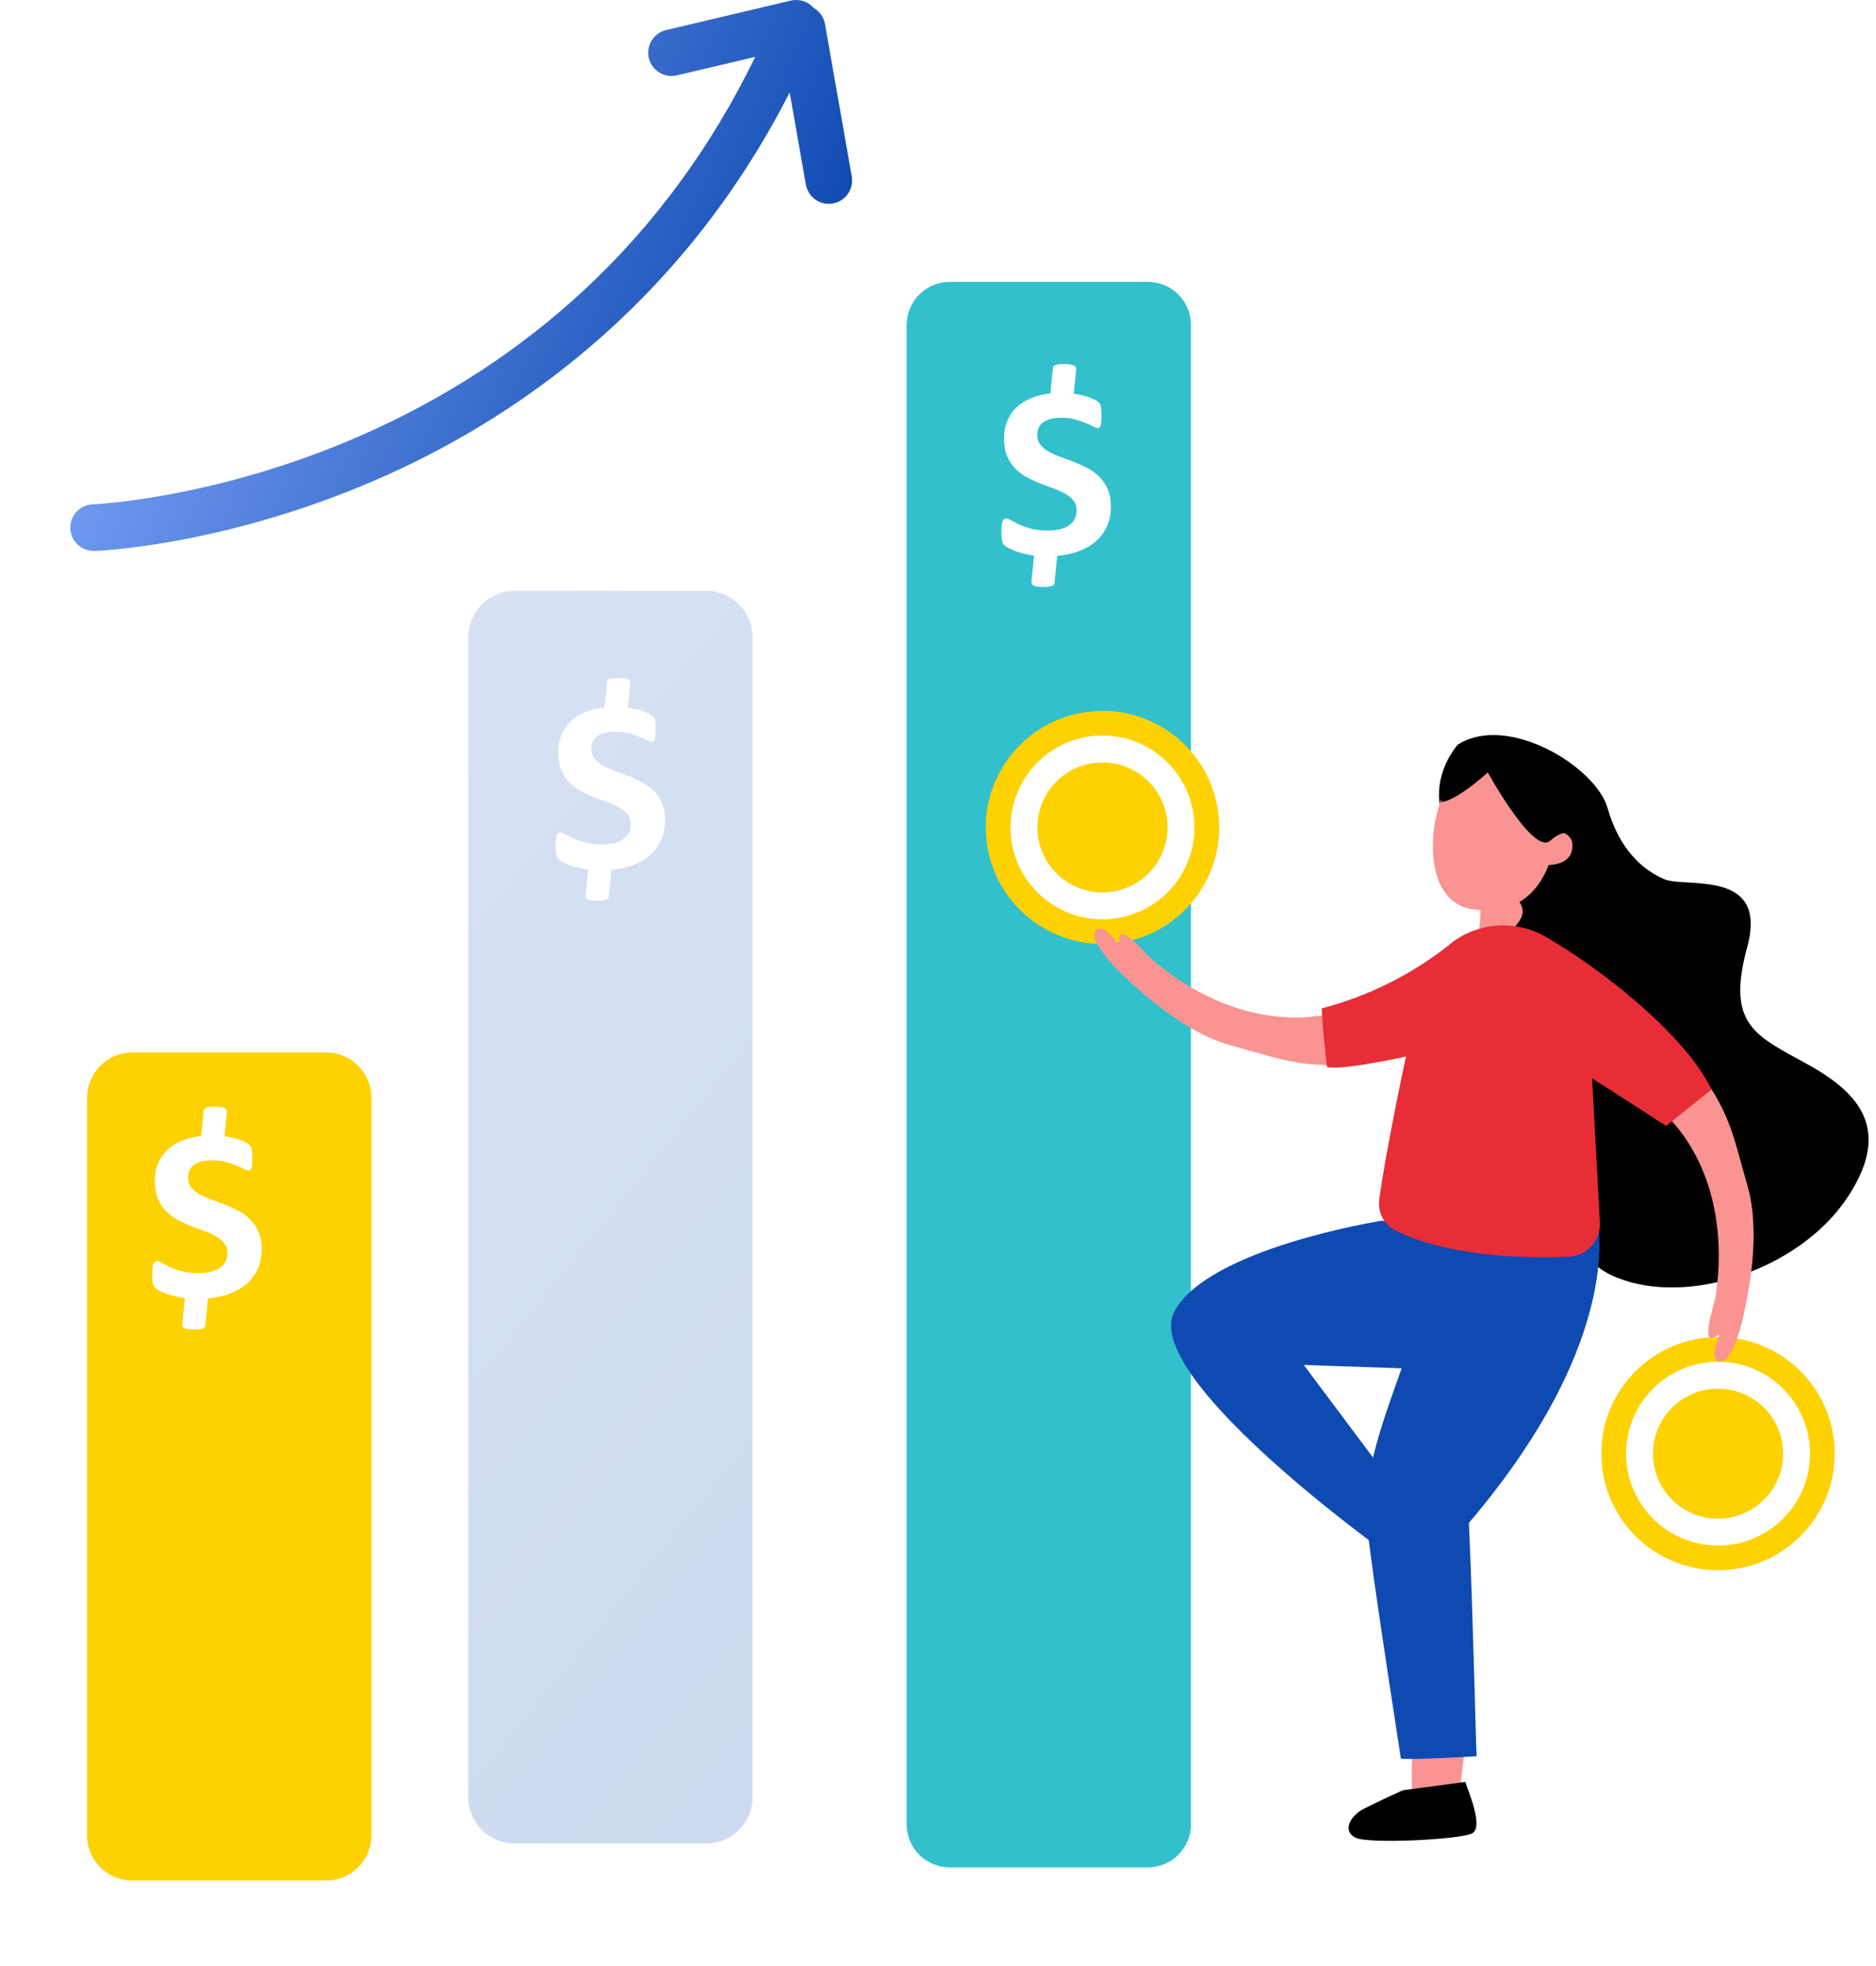 <svg width="253" height="265" viewBox="0 0 253 265" fill="none" xmlns="http://www.w3.org/2000/svg">
<g filter="url(#filter0_d_1195_2455)">
<path d="M40.977 248.529H14.854C11.477 248.529 8.742 245.797 8.742 242.425V142.992C8.742 139.62 11.477 136.887 14.854 136.887H40.977C44.354 136.887 47.09 139.62 47.09 142.992V242.425C47.09 245.797 44.354 248.529 40.977 248.529Z" fill="#FDD200"/>
</g>
<path d="M95.23 248.529H69.404C65.944 248.529 63.141 245.729 63.141 242.273V85.911C63.141 82.455 65.944 79.656 69.404 79.656H95.23C98.691 79.656 101.494 82.455 101.494 85.911V242.273C101.494 245.729 98.691 248.529 95.23 248.529Z" fill="url(#paint0_linear_1195_2455)"/>
<g filter="url(#filter1_d_1195_2455)">
<path d="M151.792 248.75H125.095C121.876 248.75 119.27 246.147 119.27 242.932V40.818C119.27 37.603 121.876 35 125.095 35H151.792C155.011 35 157.618 37.603 157.618 40.818V242.938C157.618 246.147 155.011 248.75 151.792 248.75Z" fill="#32C1CC"/>
</g>
<g filter="url(#filter2_d_1195_2455)">
<path d="M145.82 66.286C145.82 67.257 145.646 68.132 145.303 68.912C144.961 69.692 144.466 70.365 143.837 70.932C143.202 71.498 142.438 71.947 141.545 72.289C140.652 72.626 139.663 72.845 138.573 72.934L138.219 76.564C138.208 76.654 138.18 76.733 138.14 76.8C138.101 76.867 138.028 76.924 137.921 76.968C137.815 77.013 137.669 77.052 137.478 77.081C137.292 77.109 137.056 77.126 136.775 77.126C136.41 77.126 136.124 77.109 135.899 77.075C135.68 77.041 135.506 76.991 135.382 76.929C135.258 76.867 135.174 76.783 135.135 76.682C135.096 76.581 135.084 76.469 135.107 76.346L135.461 72.901C134.972 72.834 134.517 72.744 134.084 72.637C133.652 72.531 133.264 72.413 132.91 72.284C132.562 72.155 132.258 72.02 132 71.885C131.747 71.751 131.551 71.616 131.421 71.487C131.292 71.358 131.197 71.167 131.14 70.909C131.084 70.657 131.056 70.281 131.056 69.781C131.056 69.4 131.067 69.08 131.09 68.833C131.112 68.586 131.152 68.39 131.208 68.255C131.264 68.121 131.337 68.025 131.421 67.975C131.506 67.924 131.607 67.896 131.719 67.896C131.865 67.896 132.079 67.981 132.365 68.149C132.646 68.317 133.011 68.502 133.449 68.71C133.888 68.918 134.427 69.103 135.056 69.271C135.685 69.439 136.421 69.523 137.27 69.523C138.596 69.523 139.579 69.276 140.225 68.788C140.871 68.295 141.191 67.644 141.191 66.83C141.191 66.286 141.051 65.843 140.775 65.49C140.5 65.142 140.129 64.833 139.663 64.564C139.197 64.3 138.674 64.059 138.09 63.851C137.506 63.644 136.91 63.419 136.298 63.184C135.685 62.948 135.09 62.667 134.506 62.353C133.921 62.039 133.399 61.646 132.933 61.181C132.466 60.715 132.096 60.154 131.82 59.492C131.545 58.83 131.404 58.033 131.404 57.091C131.404 56.244 131.545 55.469 131.831 54.774C132.112 54.078 132.522 53.472 133.056 52.95C133.59 52.428 134.242 52.008 135.017 51.688C135.792 51.368 136.674 51.149 137.657 51.037L137.994 47.632C138.006 47.542 138.034 47.463 138.073 47.402C138.112 47.34 138.185 47.284 138.292 47.233C138.399 47.183 138.545 47.144 138.725 47.121C138.904 47.099 139.146 47.087 139.438 47.087C139.787 47.087 140.079 47.104 140.315 47.138C140.545 47.172 140.725 47.222 140.848 47.284C140.972 47.346 141.051 47.43 141.084 47.531C141.118 47.632 141.135 47.744 141.135 47.867L140.798 51.071C141.112 51.116 141.449 51.177 141.798 51.256C142.146 51.334 142.478 51.43 142.781 51.536C143.084 51.643 143.365 51.755 143.612 51.873C143.86 51.991 144.034 52.097 144.129 52.193C144.225 52.288 144.298 52.384 144.348 52.479C144.399 52.574 144.438 52.692 144.466 52.832C144.494 52.973 144.517 53.141 144.528 53.343C144.539 53.539 144.545 53.769 144.545 54.028C144.545 54.375 144.534 54.667 144.517 54.892C144.5 55.116 144.466 55.29 144.421 55.408C144.376 55.525 144.326 55.604 144.27 55.643C144.213 55.682 144.146 55.705 144.067 55.705C143.921 55.705 143.702 55.632 143.421 55.486C143.14 55.34 142.792 55.183 142.376 55.009C141.961 54.841 141.489 54.684 140.949 54.532C140.41 54.386 139.82 54.314 139.174 54.314C138.584 54.314 138.084 54.37 137.663 54.482C137.242 54.594 136.904 54.751 136.646 54.959C136.388 55.161 136.191 55.408 136.067 55.688C135.944 55.969 135.882 56.283 135.882 56.62C135.882 57.153 136.022 57.596 136.309 57.96C136.59 58.319 136.966 58.634 137.438 58.892C137.91 59.15 138.438 59.391 139.034 59.604C139.629 59.817 140.236 60.047 140.848 60.283C141.466 60.519 142.073 60.794 142.663 61.108C143.258 61.416 143.787 61.803 144.253 62.264C144.719 62.724 145.09 63.273 145.376 63.924C145.68 64.586 145.82 65.372 145.82 66.286Z" fill="white"/>
</g>
<path d="M89.697 110.608C89.697 111.579 89.522 112.454 89.18 113.234C88.837 114.014 88.343 114.687 87.713 115.254C87.079 115.82 86.315 116.269 85.421 116.611C84.528 116.948 83.539 117.167 82.449 117.257L82.096 120.887C82.084 120.976 82.056 121.055 82.017 121.122C81.978 121.19 81.904 121.246 81.798 121.291C81.691 121.335 81.545 121.375 81.354 121.403C81.168 121.431 80.933 121.448 80.652 121.448C80.287 121.448 80 121.431 79.775 121.397C79.556 121.363 79.382 121.313 79.258 121.251C79.135 121.19 79.05 121.105 79.011 121.004C78.972 120.903 78.961 120.791 78.983 120.668L79.337 117.223C78.848 117.156 78.393 117.066 77.961 116.959C77.528 116.853 77.14 116.735 76.787 116.606C76.438 116.477 76.135 116.342 75.876 116.208C75.624 116.073 75.427 115.938 75.298 115.809C75.168 115.68 75.073 115.489 75.017 115.231C74.961 114.979 74.933 114.603 74.933 114.104C74.933 113.722 74.944 113.402 74.966 113.155C74.989 112.909 75.028 112.712 75.084 112.578C75.14 112.443 75.213 112.348 75.298 112.297C75.382 112.247 75.483 112.219 75.596 112.219C75.742 112.219 75.955 112.303 76.242 112.471C76.522 112.639 76.888 112.824 77.326 113.032C77.77 113.234 78.303 113.425 78.933 113.593C79.562 113.761 80.298 113.846 81.146 113.846C82.472 113.846 83.455 113.599 84.101 113.111C84.747 112.617 85.067 111.966 85.067 111.153C85.067 110.608 84.927 110.165 84.652 109.812C84.376 109.464 84.006 109.155 83.539 108.886C83.073 108.622 82.55 108.381 81.966 108.173C81.382 107.966 80.787 107.741 80.174 107.506C79.562 107.27 78.966 106.99 78.382 106.675C77.798 106.361 77.275 105.969 76.809 105.503C76.343 105.037 75.972 104.476 75.697 103.814C75.421 103.152 75.281 102.355 75.281 101.413C75.281 100.566 75.421 99.791 75.708 99.096C75.989 98.4 76.399 97.794 76.933 97.272C77.466 96.751 78.118 96.33 78.893 96.01C79.668 95.69 80.55 95.472 81.534 95.359L81.871 91.954C81.882 91.864 81.91 91.785 81.949 91.724C81.989 91.662 82.062 91.606 82.168 91.555C82.275 91.505 82.421 91.466 82.601 91.443C82.781 91.421 83.022 91.409 83.315 91.409C83.663 91.409 83.955 91.426 84.191 91.46C84.421 91.494 84.601 91.544 84.725 91.606C84.848 91.668 84.927 91.752 84.961 91.853C84.994 91.954 85.011 92.066 85.011 92.189L84.674 95.393C84.989 95.438 85.326 95.499 85.674 95.578C86.022 95.657 86.354 95.752 86.657 95.859C86.961 95.965 87.242 96.077 87.489 96.195C87.736 96.313 87.91 96.42 88.006 96.515C88.101 96.61 88.174 96.706 88.225 96.801C88.275 96.897 88.315 97.014 88.343 97.155C88.371 97.295 88.393 97.463 88.404 97.665C88.416 97.862 88.421 98.091 88.421 98.35C88.421 98.698 88.41 98.989 88.393 99.214C88.376 99.438 88.343 99.612 88.298 99.73C88.253 99.848 88.202 99.926 88.146 99.965C88.09 100.005 88.022 100.027 87.944 100.027C87.798 100.027 87.579 99.954 87.298 99.808C87.017 99.662 86.668 99.505 86.253 99.331C85.837 99.163 85.365 99.006 84.826 98.855C84.287 98.709 83.697 98.636 83.05 98.636C82.461 98.636 81.961 98.692 81.539 98.804C81.118 98.916 80.781 99.073 80.522 99.281C80.264 99.483 80.067 99.73 79.944 100.01C79.82 100.291 79.758 100.605 79.758 100.942C79.758 101.475 79.899 101.918 80.185 102.283C80.466 102.642 80.843 102.956 81.315 103.214C81.787 103.472 82.315 103.713 82.91 103.926C83.506 104.14 84.112 104.37 84.725 104.605C85.343 104.841 85.949 105.116 86.539 105.43C87.135 105.739 87.663 106.126 88.129 106.58C88.596 107.04 88.966 107.59 89.253 108.241C89.556 108.908 89.697 109.694 89.697 110.608Z" fill="white"/>
<path d="M35.292 168.395C35.292 169.366 35.118 170.241 34.775 171.021C34.433 171.801 33.938 172.474 33.309 173.041C32.674 173.607 31.91 174.056 31.017 174.399C30.124 174.735 29.135 174.954 28.045 175.044L27.691 178.674C27.68 178.763 27.652 178.842 27.612 178.909C27.573 178.977 27.5 179.033 27.393 179.078C27.287 179.123 27.14 179.162 26.95 179.19C26.764 179.218 26.528 179.235 26.247 179.235C25.882 179.235 25.596 179.218 25.371 179.184C25.152 179.151 24.977 179.1 24.854 179.038C24.73 178.977 24.646 178.892 24.607 178.791C24.567 178.691 24.556 178.578 24.579 178.455L24.933 175.01C24.444 174.943 23.989 174.853 23.556 174.746C23.124 174.64 22.736 174.522 22.382 174.393C22.034 174.264 21.73 174.129 21.472 173.995C21.219 173.86 21.023 173.725 20.893 173.596C20.764 173.467 20.669 173.276 20.612 173.018C20.556 172.766 20.528 172.39 20.528 171.891C20.528 171.509 20.539 171.189 20.562 170.943C20.584 170.696 20.624 170.499 20.68 170.365C20.736 170.23 20.809 170.135 20.893 170.084C20.977 170.034 21.079 170.006 21.191 170.006C21.337 170.006 21.551 170.09 21.837 170.258C22.118 170.426 22.483 170.612 22.921 170.819C23.365 171.021 23.899 171.212 24.528 171.38C25.157 171.548 25.893 171.633 26.742 171.633C28.067 171.633 29.051 171.386 29.697 170.898C30.343 170.404 30.663 169.753 30.663 168.94C30.663 168.395 30.523 167.952 30.247 167.599C29.972 167.251 29.601 166.942 29.135 166.673C28.669 166.409 28.146 166.168 27.562 165.961C26.977 165.753 26.382 165.529 25.77 165.293C25.157 165.057 24.562 164.777 23.977 164.463C23.393 164.148 22.871 163.756 22.404 163.29C21.938 162.824 21.567 162.263 21.292 161.601C21.017 160.939 20.876 160.143 20.876 159.2C20.876 158.353 21.017 157.579 21.303 156.883C21.584 156.187 21.994 155.581 22.528 155.06C23.062 154.538 23.713 154.117 24.489 153.797C25.264 153.477 26.146 153.259 27.129 153.146L27.466 149.741C27.477 149.651 27.506 149.573 27.545 149.511C27.584 149.449 27.657 149.393 27.764 149.343C27.871 149.292 28.017 149.253 28.197 149.23C28.376 149.208 28.618 149.197 28.91 149.197C29.258 149.197 29.551 149.213 29.787 149.247C30.017 149.281 30.197 149.331 30.32 149.393C30.444 149.455 30.523 149.539 30.556 149.64C30.59 149.741 30.607 149.853 30.607 149.976L30.27 153.18C30.584 153.225 30.921 153.287 31.27 153.365C31.618 153.444 31.95 153.539 32.253 153.646C32.556 153.752 32.837 153.865 33.084 153.982C33.331 154.1 33.506 154.207 33.601 154.302C33.697 154.397 33.77 154.493 33.82 154.588C33.871 154.684 33.91 154.801 33.938 154.942C33.966 155.082 33.989 155.25 34 155.452C34.011 155.649 34.017 155.879 34.017 156.137C34.017 156.485 34.006 156.776 33.989 157.001C33.972 157.225 33.938 157.399 33.893 157.517C33.848 157.635 33.798 157.713 33.742 157.753C33.685 157.792 33.618 157.814 33.539 157.814C33.393 157.814 33.174 157.741 32.893 157.595C32.612 157.45 32.264 157.292 31.848 157.119C31.433 156.95 30.961 156.793 30.421 156.642C29.882 156.496 29.292 156.423 28.646 156.423C28.056 156.423 27.556 156.479 27.135 156.591C26.713 156.703 26.376 156.86 26.118 157.068C25.86 157.27 25.663 157.517 25.539 157.797C25.416 158.078 25.354 158.392 25.354 158.729C25.354 159.262 25.494 159.705 25.781 160.07C26.062 160.429 26.438 160.743 26.91 161.001C27.382 161.259 27.91 161.5 28.506 161.713C29.101 161.927 29.708 162.157 30.32 162.392C30.938 162.628 31.545 162.903 32.135 163.217C32.73 163.526 33.258 163.913 33.725 164.373C34.191 164.833 34.562 165.383 34.848 166.033C35.152 166.695 35.292 167.481 35.292 168.395Z" fill="white"/>
<path d="M231.695 211.685C240.385 211.685 247.43 204.649 247.43 195.97C247.43 187.291 240.385 180.255 231.695 180.255C223.004 180.255 215.959 187.291 215.959 195.97C215.959 204.649 223.004 211.685 231.695 211.685Z" fill="#FDD200"/>
<path d="M231.697 208.361C238.548 208.361 244.102 202.815 244.102 195.973C244.102 189.132 238.548 183.586 231.697 183.586C224.847 183.586 219.293 189.132 219.293 195.973C219.293 202.815 224.847 208.361 231.697 208.361Z" fill="white"/>
<path d="M231.697 204.737C236.544 204.737 240.473 200.813 240.473 195.973C240.473 191.133 236.544 187.21 231.697 187.21C226.851 187.21 222.923 191.133 222.923 195.973C222.923 200.813 226.851 204.737 231.697 204.737Z" fill="#FDD200"/>
<path d="M148.684 127.265C157.374 127.265 164.419 120.229 164.419 111.55C164.419 102.871 157.374 95.836 148.684 95.836C139.993 95.836 132.947 102.871 132.947 111.55C132.947 120.229 139.993 127.265 148.684 127.265Z" fill="#FDD200"/>
<path d="M148.681 123.936C155.532 123.936 161.085 118.39 161.085 111.548C161.085 104.707 155.532 99.16 148.681 99.16C141.83 99.16 136.276 104.707 136.276 111.548C136.276 118.39 141.83 123.936 148.681 123.936Z" fill="white"/>
<path d="M148.681 120.312C153.527 120.312 157.456 116.388 157.456 111.548C157.456 106.708 153.527 102.785 148.681 102.785C143.834 102.785 139.905 106.708 139.905 111.548C139.905 116.388 143.834 120.312 148.681 120.312Z" fill="#FDD200"/>
<path d="M207.29 119.458C207.29 119.458 204.829 125.59 207.796 129.299C207.796 129.299 202.514 131.908 198.823 128.295C198.823 128.295 199.919 124.861 199.633 121.091C199.638 121.096 203.863 121.382 207.29 119.458Z" fill="#F99492"/>
<path d="M216.807 108.95C218.397 114.538 221.548 117.298 224.447 118.527C227.346 119.756 238.537 117.04 235.627 127.7C232.711 138.36 236.914 139.661 243.987 143.605C251.06 147.549 255.228 152.649 248.863 161.845C242.498 171.04 227.762 176.185 218.026 172.224C208.29 168.257 219.666 161.317 209.037 151.163C199.773 142.321 194.545 139.359 199.5 130.994C204.455 122.629 209.713 124.573 199.5 116.494C189.287 108.415 196.599 100.388 196.599 100.388C203.329 96.108 215.217 103.362 216.807 108.95Z" fill="black"/>
<path d="M200.885 102.032C196.869 101.662 193.897 106.902 193.352 112.036C192.807 117.169 194.2 121.91 198.577 122.578C202.953 123.245 206.863 121.725 208.863 116.614C211.189 116.518 212.206 115.396 212.043 113.685C211.88 111.974 209.049 111.834 209.049 111.834C209.049 111.834 209.874 102.857 200.885 102.032Z" fill="#F99492"/>
<path d="M200.649 104.136C200.649 104.136 206.801 115.346 209.054 113.348C212.66 110.156 213.734 115.026 213.734 115.026C213.734 115.026 215.464 105.432 210.914 103.149C206.363 100.865 205.436 100.22 202.273 99.766C198.835 99.272 194.032 101.151 194.403 108.114C194.403 108.114 196.026 108.243 200.649 104.136Z" fill="black"/>
<path d="M183.357 135.274C183.357 135.274 178.402 138.219 170.329 136.772C162.256 135.324 156.655 130.365 155.986 129.899C154.902 129.147 150.694 123.812 150.93 126.948C151.031 128.3 149.419 124.536 147.992 125.276C146.498 126.056 149.447 129.585 151.211 131.234C153.295 133.187 159.413 139.167 166.194 140.985C172.975 142.809 176.998 144.682 185.633 142.781L183.357 135.274Z" fill="#F99492"/>
<path d="M196.869 241.527L197.42 236.663L190.583 235.187C190.381 237.269 190.335 239.356 190.448 241.448L196.869 241.527Z" fill="#F99492"/>
<path d="M197.622 240.231C197.79 241.005 200.257 246.386 198.476 247.193C196.695 247.996 184.673 248.618 182.83 247.754C180.988 246.89 182.071 244.815 183.858 243.883C185.644 242.952 189.206 241.342 189.206 241.342L197.622 240.231Z" fill="black"/>
<path d="M221.83 148.075C221.83 148.075 226.926 150.773 229.881 158.415C232.836 166.056 231.504 173.411 231.454 174.225C231.375 175.538 228.999 181.905 231.555 180.071C232.656 179.28 230.274 182.612 231.65 183.443C233.094 184.312 234.583 179.959 235.077 177.602C235.667 174.808 237.6 166.482 235.639 159.75C233.673 153.017 233.19 148.608 227.077 142.229L221.83 148.075Z" fill="#F99492"/>
<path d="M186.307 164.575C186.307 164.575 162.892 168.278 158.369 176.822C153.847 185.367 185.482 208.28 185.482 208.28L186.038 197.654L175.83 184.015L192.296 184.581L199.071 165.517L186.307 164.575Z" fill="#0F4AB2"/>
<path d="M215.335 163.89C215.335 163.89 219.74 179.863 198.1 205.306C198.684 218.334 199.037 235.541 199.144 236.758C197.824 236.859 190.246 237.263 188.925 237.089C188.925 237.089 185.734 216.51 184.942 210.277C184.15 204.05 183.173 201.087 187.588 188.526C192.004 175.964 195.931 165.495 195.931 165.495L215.335 163.89Z" fill="#0F4AB2"/>
<path d="M196.004 126.923C199.723 124.236 204.69 124.028 208.616 126.396C215.583 130.396 227.184 139.317 230.819 146.885L224.69 151.794L214.712 145.359L215.762 164.794C215.897 167.234 214.01 169.316 211.566 169.422C205.763 169.663 195.471 169.478 188.195 165.882C186.662 165.125 185.791 163.464 186.004 161.764C186.802 155.491 189.611 142.43 189.611 142.43C189.611 142.43 181.066 144.338 178.965 143.85C178.33 138.621 178.251 135.939 178.251 135.939C184.757 134.245 190.807 131.17 196.004 126.923Z" fill="#E82D37"/>
<path fill-rule="evenodd" clip-rule="evenodd" d="M9.483 71.24C9.545 72.94 10.938 74.27 12.624 74.27C12.663 74.27 12.702 74.27 12.758 74.275C13.466 74.253 30.36 73.552 50.893 64.614C68.337 57.023 91.467 41.91 106.496 12.464L108.68 24.881C108.949 26.407 110.275 27.479 111.775 27.479C111.955 27.479 112.135 27.468 112.32 27.429C114.028 27.131 115.168 25.499 114.871 23.793L111.258 3.248C111.092 2.294 110.507 1.514 109.725 1.065C108.96 0.194 107.773 -0.181 106.64 0.083L89.843 4.05C88.152 4.448 87.107 6.137 87.506 7.826C87.904 9.515 89.596 10.558 91.287 10.16L101.854 7.663C95.983 19.731 88.27 30.262 78.859 39.025C70.146 47.138 59.966 53.775 48.59 58.751C29.112 67.274 12.674 67.986 12.511 67.992C10.775 68.053 9.421 69.507 9.483 71.24Z" fill="url(#paint1_linear_1195_2455)"/>
<defs>
<filter id="filter0_d_1195_2455" x="0.742" y="130.887" width="60.348" height="133.641" filterUnits="userSpaceOnUse" color-interpolation-filters="sRGB">
<feFlood flood-opacity="0" result="BackgroundImageFix"/>
<feColorMatrix in="SourceAlpha" type="matrix" values="0 0 0 0 0 0 0 0 0 0 0 0 0 0 0 0 0 0 127 0" result="hardAlpha"/>
<feOffset dx="3" dy="5"/>
<feGaussianBlur stdDeviation="5.5"/>
<feColorMatrix type="matrix" values="0 0 0 0 0.314 0 0 0 0 0.553 0 0 0 0 0.839 0 0 0 0.26 0"/>
<feBlend mode="normal" in2="BackgroundImageFix" result="effect1_dropShadow_1195_2455"/>
<feBlend mode="normal" in="SourceGraphic" in2="effect1_dropShadow_1195_2455" result="shape"/>
</filter>
<filter id="filter1_d_1195_2455" x="111.27" y="27" width="60.348" height="235.751" filterUnits="userSpaceOnUse" color-interpolation-filters="sRGB">
<feFlood flood-opacity="0" result="BackgroundImageFix"/>
<feColorMatrix in="SourceAlpha" type="matrix" values="0 0 0 0 0 0 0 0 0 0 0 0 0 0 0 0 0 0 127 0" result="hardAlpha"/>
<feOffset dx="3" dy="3"/>
<feGaussianBlur stdDeviation="5.5"/>
<feColorMatrix type="matrix" values="0 0 0 0 0.314 0 0 0 0 0.553 0 0 0 0 0.839 0 0 0 0.34 0"/>
<feBlend mode="normal" in2="BackgroundImageFix" result="effect1_dropShadow_1195_2455"/>
<feBlend mode="normal" in="SourceGraphic" in2="effect1_dropShadow_1195_2455" result="shape"/>
</filter>
<filter id="filter2_d_1195_2455" x="127.056" y="41.087" width="30.764" height="46.038" filterUnits="userSpaceOnUse" color-interpolation-filters="sRGB">
<feFlood flood-opacity="0" result="BackgroundImageFix"/>
<feColorMatrix in="SourceAlpha" type="matrix" values="0 0 0 0 0 0 0 0 0 0 0 0 0 0 0 0 0 0 127 0" result="hardAlpha"/>
<feOffset dx="4" dy="2"/>
<feGaussianBlur stdDeviation="4"/>
<feColorMatrix type="matrix" values="0 0 0 0 0.089 0 0 0 0 0.271 0 0 0 0 0.487 0 0 0 0.38 0"/>
<feBlend mode="normal" in2="BackgroundImageFix" result="effect1_dropShadow_1195_2455"/>
<feBlend mode="normal" in="SourceGraphic" in2="effect1_dropShadow_1195_2455" result="shape"/>
</filter>
<linearGradient id="paint0_linear_1195_2455" x1="-105.39" y1="12.345" x2="179.236" y2="243.067" gradientUnits="userSpaceOnUse">
<stop stop-color="#E6EAF9"/>
<stop offset="1" stop-color="#C8D7ED"/>
</linearGradient>
<linearGradient id="paint1_linear_1195_2455" x1="20.518" y1="-24.303" x2="119.538" y2="18.286" gradientUnits="userSpaceOnUse">
<stop offset="0.05" stop-color="#89AEFF"/>
<stop offset="1" stop-color="#0F4AB2"/>
</linearGradient>
</defs>
</svg>
